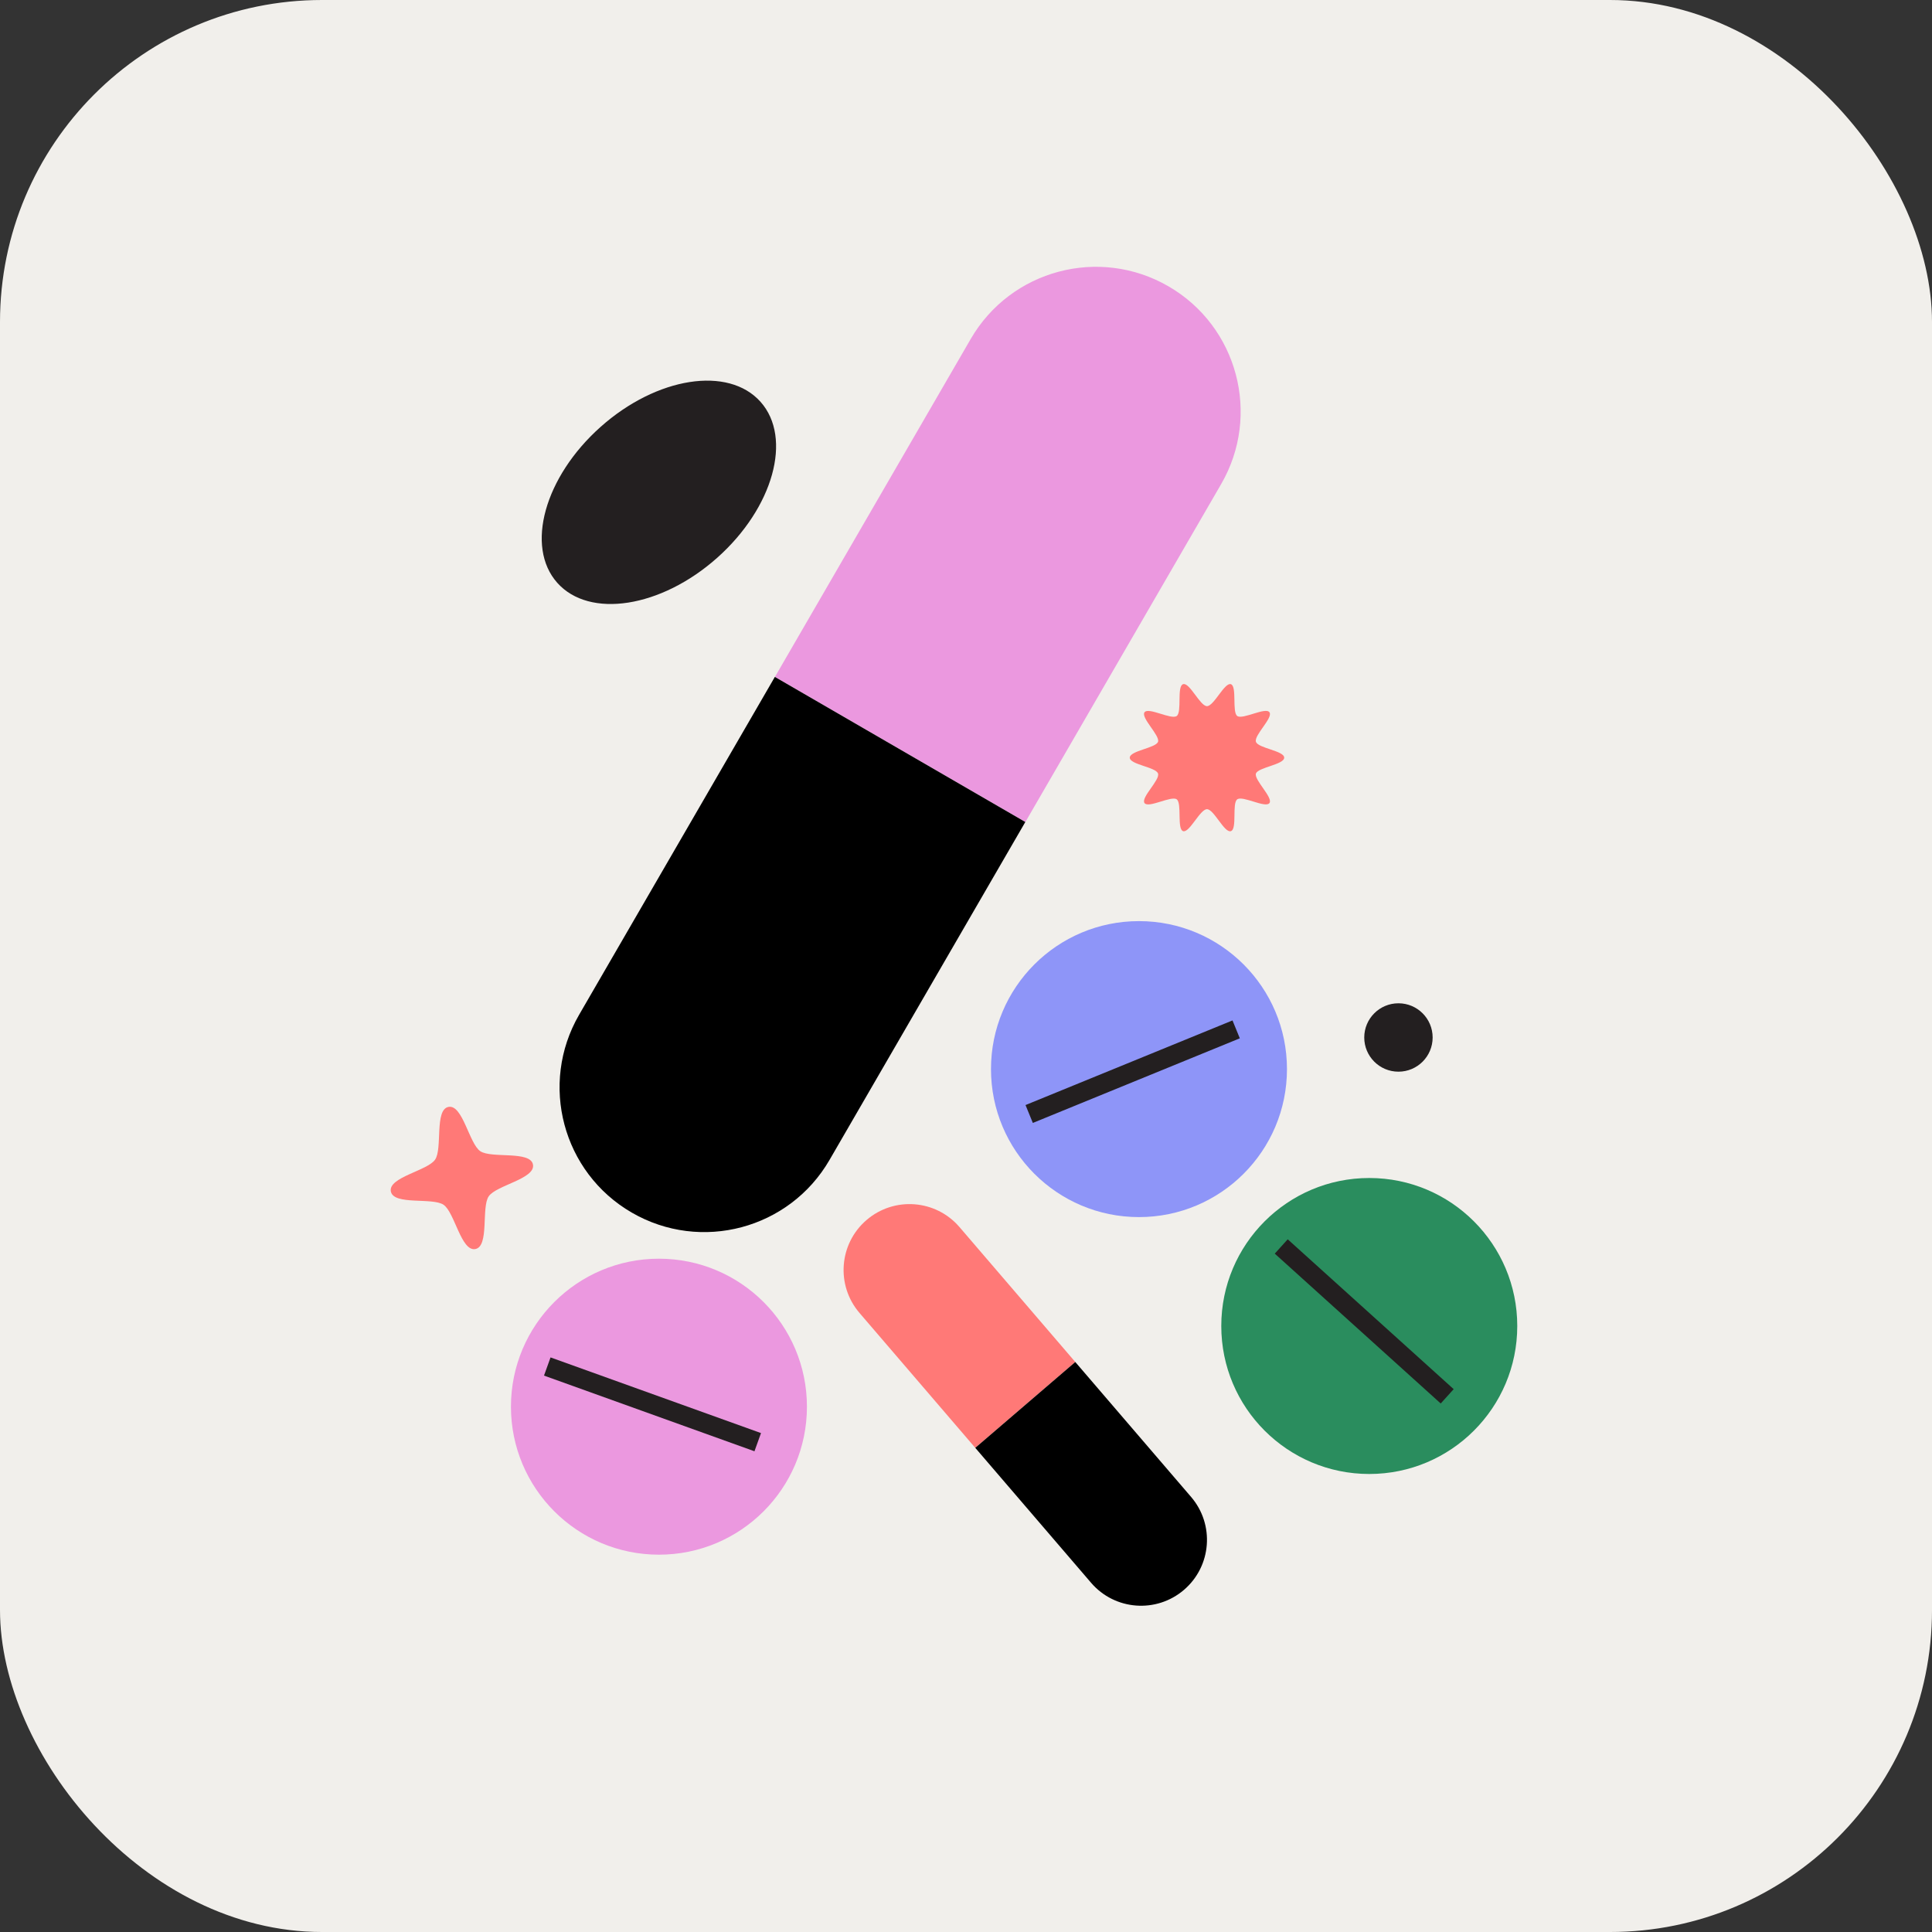 <?xml version="1.0" encoding="UTF-8"?><svg id="Layer_2" xmlns="http://www.w3.org/2000/svg" viewBox="0 0 300 300"><rect x="0" y="0" width="300" height="300" fill="#333333" stroke="none"/><defs><style>.cls-1{fill:#ff7977;}.cls-2{fill:#8e95f8;}.cls-3{fill:none;stroke:#231f20;stroke-miterlimit:10;stroke-width:3px;}.cls-4{fill:#eb98df;}.cls-5{fill:#f1efeb;}.cls-6{fill:#231f20;}.cls-7{fill:#2a8d5e;}</style></defs><g id="Layer_1-2"><rect class="cls-5" width="300" height="300" rx="50" ry="50"/><path class="cls-4" d="m120.33,105.11l30.4-52.47c6.22-10.74,19.97-14.4,30.71-8.18h0c10.74,6.22,14.4,19.97,8.18,30.71l-30.4,52.47"/><path d="m159.21,127.64l-30.4,52.47c-6.22,10.74-19.97,14.4-30.71,8.18h0c-10.74-6.22-14.4-19.97-8.18-30.71l30.4-52.47"/><path class="cls-1" d="m199.41,117.65c0,1.08-4.07,1.5-4.39,2.47s2.71,3.74,2.1,4.58-4.15-1.2-5-.58.02,4.61-.99,4.94-2.63-3.41-3.71-3.41-2.73,3.73-3.71,3.41-.15-4.33-.99-4.94-4.39,1.43-5,.58,2.42-3.57,2.1-4.58-4.39-1.39-4.39-2.47,4.07-1.5,4.39-2.47-2.71-3.74-2.1-4.58,4.15,1.2,5,.58-.02-4.61.99-4.94,2.63,3.41,3.71,3.41,2.73-3.73,3.71-3.41.15,4.33.99,4.94,4.39-1.43,5-.58-2.42,3.57-2.1,4.58,4.39,1.39,4.39,2.47Z"/><ellipse class="cls-6" cx="102.32" cy="76.46" rx="21.13" ry="13.61" transform="translate(-24.95 87.36) rotate(-41.67)"/><circle class="cls-2" cx="176.86" cy="166.01" r="22.98"/><line class="cls-3" x1="159.81" y1="172.98" x2="191.95" y2="159.84"/><circle class="cls-7" cx="212.62" cy="205.9" r="22.98"/><line class="cls-3" x1="198.95" y1="193.55" x2="224.72" y2="216.82"/><path class="cls-1" d="m151.44,224.82l-17.98-20.95c-3.68-4.29-3.19-10.75,1.1-14.43h0c4.29-3.68,10.75-3.19,14.43,1.1l17.98,20.95"/><path d="m166.97,211.49l17.98,20.95c3.68,4.29,3.19,10.75-1.1,14.43h0c-4.29,3.68-10.75,3.19-14.43-1.1l-17.98-20.95"/><circle class="cls-6" cx="217.15" cy="161.1" r="5.31"/><path class="cls-1" d="m82.76,180.83c.42,2.21-5.69,3.21-6.87,4.93s.12,7.77-2.08,8.19-3.21-5.69-4.93-6.87-7.77.12-8.19-2.08,5.69-3.21,6.87-4.93-.12-7.77,2.08-8.19,3.21,5.69,4.93,6.87,7.77-.12,8.19,2.08Z"/><circle class="cls-4" cx="102.32" cy="218.43" r="22.98"/><line class="cls-3" x1="84.98" y1="212.19" x2="117.66" y2="223.94"/></g></svg>